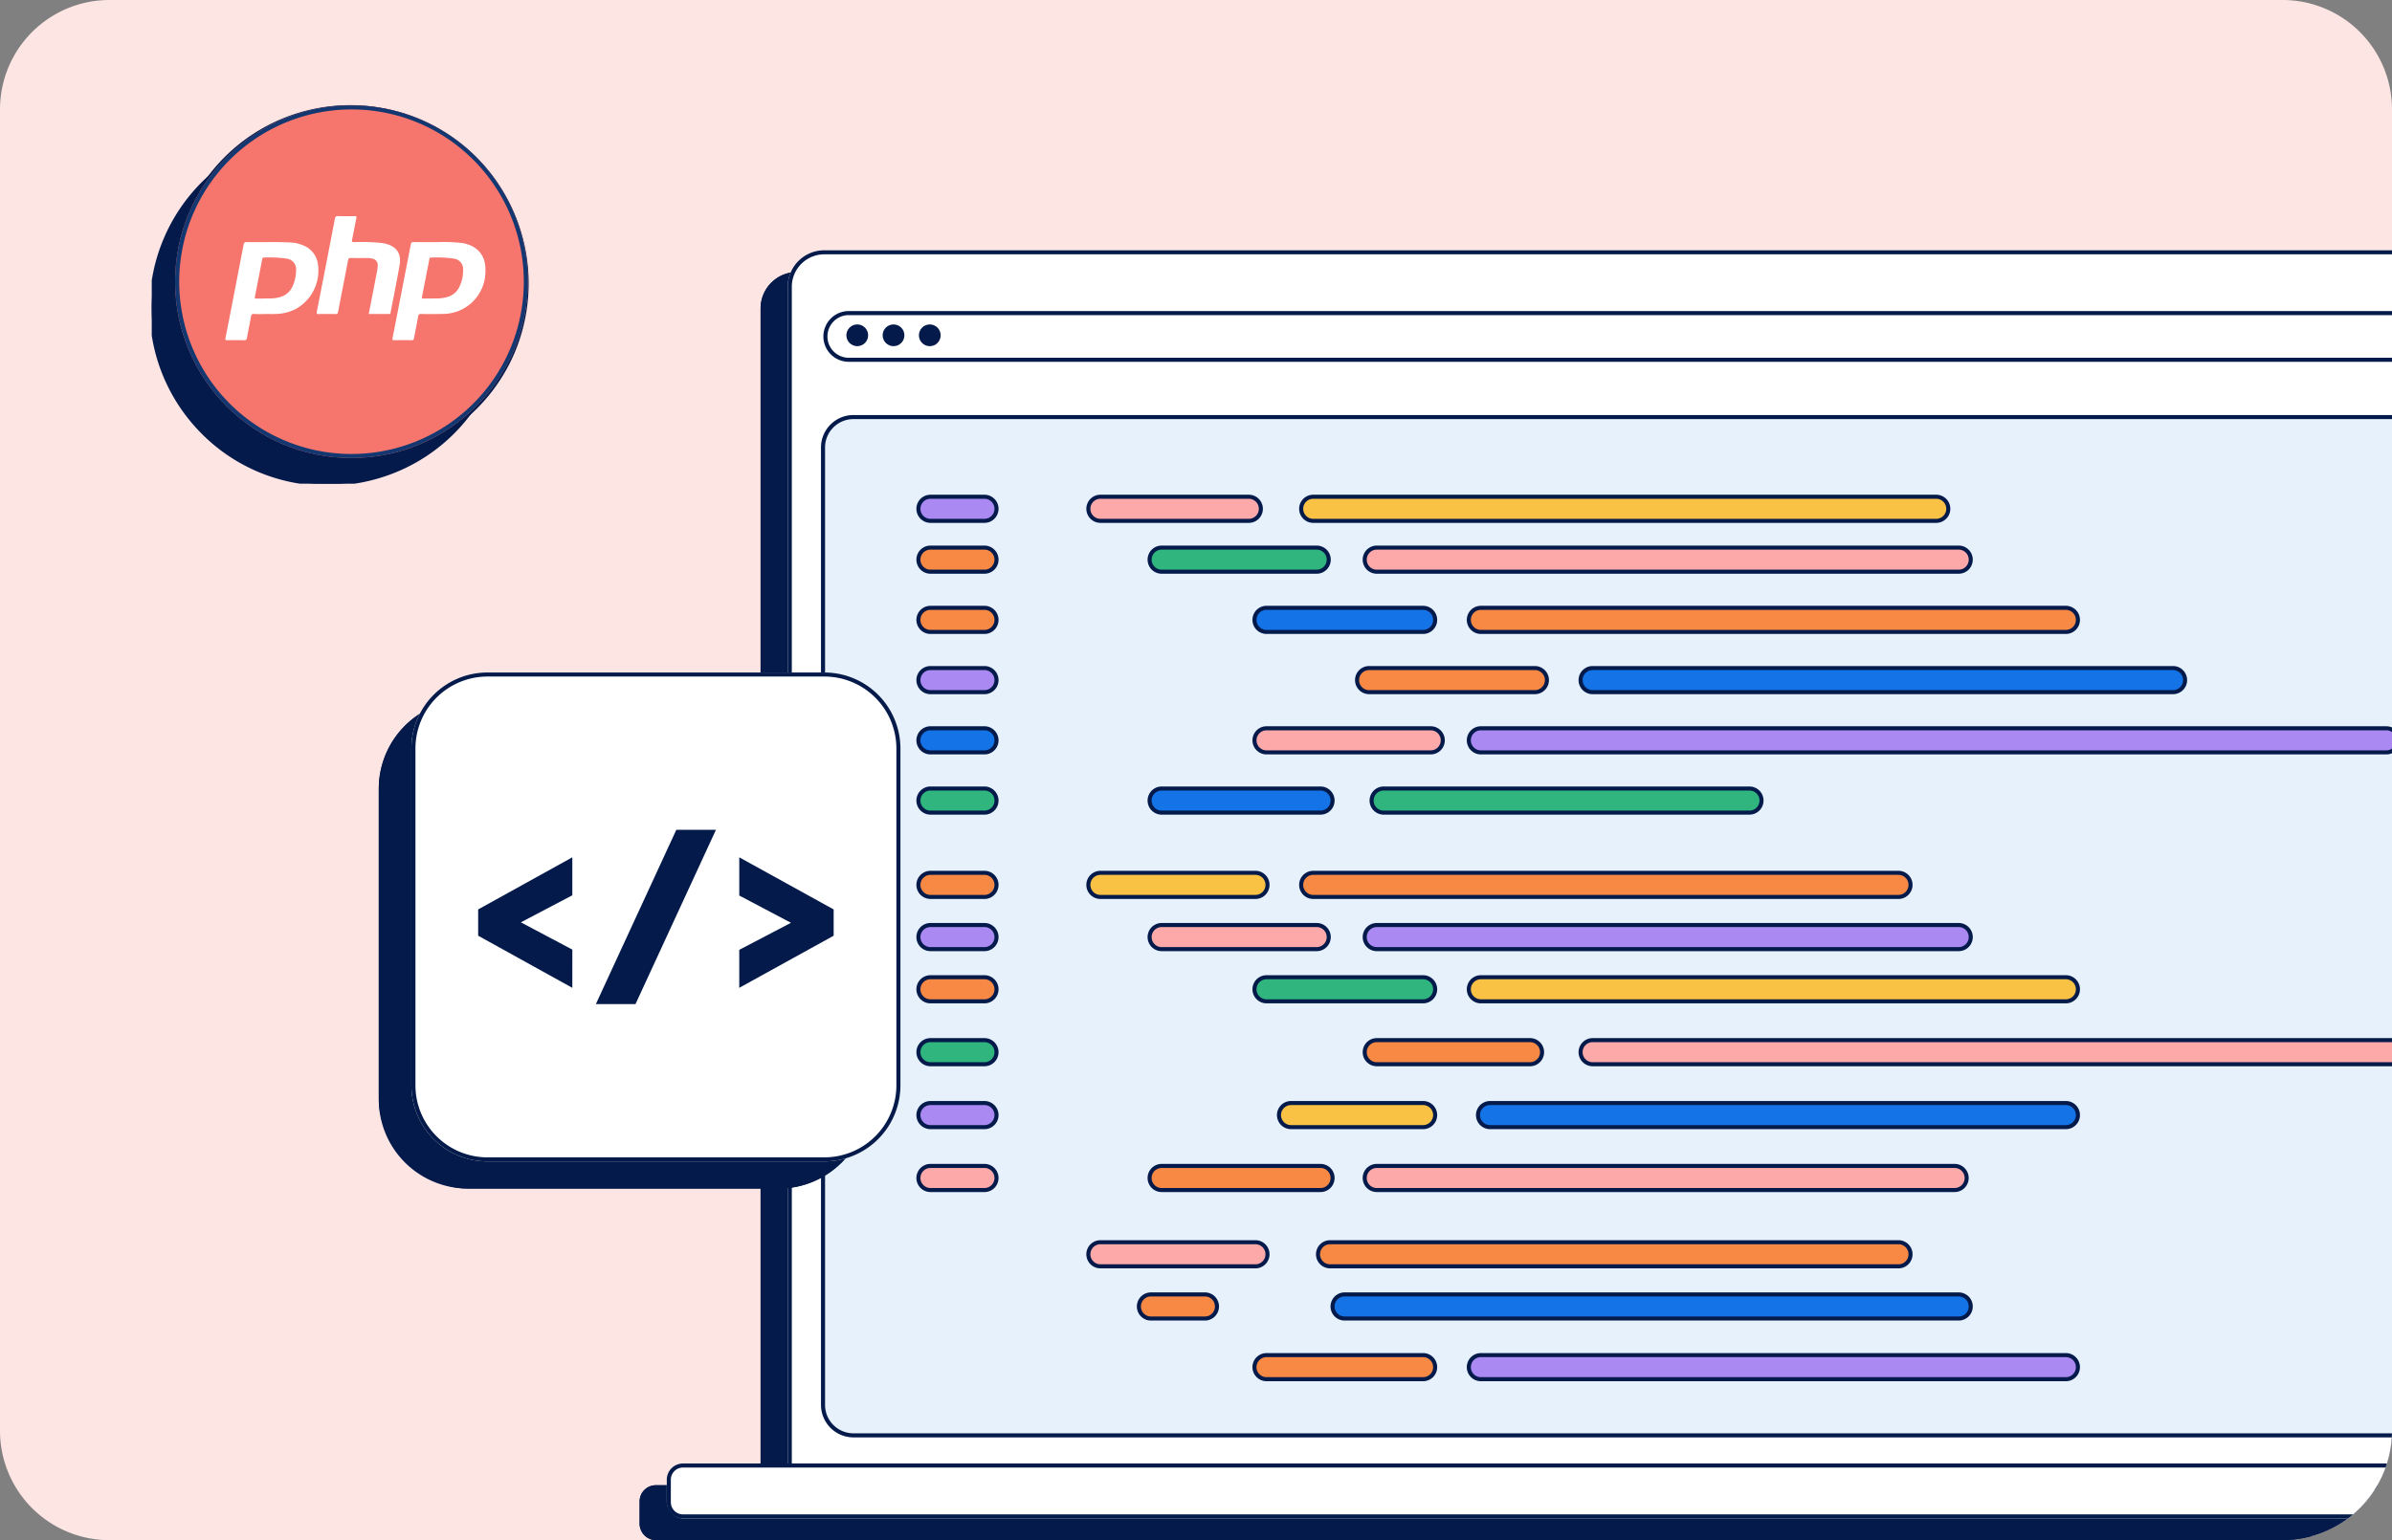 <svg xmlns="http://www.w3.org/2000/svg" xmlns:xlink="http://www.w3.org/1999/xlink" width="590" height="380" viewBox="0 0 590 380"><rect x="0" y="0" width="590" height="380" fill="#808080" stroke="none"/><defs><clipPath id="a"><rect width="86.838" height="86.736" fill="#031a4a" stroke="#031a4a" stroke-width="1"/></clipPath><clipPath id="b"><path d="M27,0H563a27,27,0,0,1,27,27V353a27,27,0,0,1-27,27H27A27,27,0,0,1,0,353V27A27,27,0,0,1,27,0Z" transform="translate(693 32.001)" fill="#fde5e3"/></clipPath></defs><g transform="translate(-693 -32.001)"><path d="M27,0H563a27,27,0,0,1,27,27V353a27,27,0,0,1-27,27H27A27,27,0,0,1,0,353V27A27,27,0,0,1,27,0Z" transform="translate(693 32.001)" fill="#fde5e3"/><g transform="translate(730.429 58.437)"><g transform="translate(0 6.169)"><g clip-path="url(#a)"><path d="M86.837,43.43A43.419,43.419,0,1,1,44.266.008,43.255,43.255,0,0,1,86.837,43.43m-68.176-.619a6.331,6.331,0,0,0,1.747,4.92C24.526,51.861,28.634,56,32.8,60.087a6.126,6.126,0,0,0,8.891-.008c1-.952,1.952-1.945,2.926-2.919Q55.385,46.4,66.153,35.641a6.271,6.271,0,0,0,1.129-7.92,6.166,6.166,0,0,0-9.834-.908Q47.771,36.425,38.159,46.1c-.706.712-1.087.805-1.828.032-2.351-2.452-4.746-4.867-7.212-7.2a5.88,5.88,0,0,0-6.765-1.192,5.677,5.677,0,0,0-3.692,5.072" transform="translate(0 0)" fill="#031a4a"/><path d="M43.2,87.237h-.275A43.438,43.438,0,0,1,12,74.081,43.881,43.881,0,0,1,43.422-.5c.287,0,.566,0,.853.008A43.989,43.989,0,0,1,83.9,60.536,43.657,43.657,0,0,1,60.473,83.813,44.625,44.625,0,0,1,43.2,87.237ZM43.422.5a42.893,42.893,0,0,0-30.7,72.882A42.438,42.438,0,0,0,42.934,86.236H43.2A43.63,43.63,0,0,0,60.088,82.89,42.863,42.863,0,0,0,44.256.508C43.975.5,43.7.5,43.422.5ZM37.206,62.494h0a6.732,6.732,0,0,1-4.76-2.05C28.935,57,25.4,53.454,21.991,50.028l-1.937-1.943a6.837,6.837,0,0,1-1.892-5.277v-.015a6.16,6.16,0,0,1,3.995-5.513,7.172,7.172,0,0,1,2.825-.616,6.4,6.4,0,0,1,4.481,1.905c2.247,2.129,4.612,4.491,7.229,7.22.336.35.483.388.531.388.105,0,.3-.143.581-.426C43.875,39.633,50.185,33.322,57.1,26.458a7.149,7.149,0,0,1,5.026-2.172A6.542,6.542,0,0,1,67.7,27.453a6.409,6.409,0,0,1,.952,4.376,7.35,7.35,0,0,1-2.15,4.166c-5.115,5.121-10.323,10.321-15.36,15.349l-6.18,6.171c-.312.312-.628.631-.933.94-.649.657-1.32,1.336-2,1.986A7.032,7.032,0,0,1,37.206,62.494ZM19.162,42.822a5.839,5.839,0,0,0,1.6,4.556L22.7,49.322c3.412,3.425,6.94,6.966,10.448,10.408a5.753,5.753,0,0,0,4.059,1.764h0a5.958,5.958,0,0,0,4.135-1.777c.671-.641,1.337-1.315,1.981-1.966.306-.31.623-.631.938-.945l6.18-6.171C55.477,45.608,60.685,40.409,65.8,35.288a6.359,6.359,0,0,0,1.867-3.6,5.421,5.421,0,0,0-.806-3.7,5.56,5.56,0,0,0-4.738-2.7A6.157,6.157,0,0,0,57.8,27.168C50.892,34.03,44.583,40.339,38.514,46.454a1.881,1.881,0,0,1-1.291.722,1.823,1.823,0,0,1-1.253-.7c-2.606-2.718-4.96-5.068-7.2-7.187a5.428,5.428,0,0,0-3.793-1.631,6.181,6.181,0,0,0-2.431.536A5.2,5.2,0,0,0,19.162,42.822Z" transform="translate(0 0)" fill="#031a4a"/></g></g><g transform="translate(5.627)"><path d="M86.837,43.43A43.419,43.419,0,1,1,44.266.008,43.255,43.255,0,0,1,86.837,43.43m-68.176-.619a6.331,6.331,0,0,0,1.747,4.92C24.526,51.861,28.634,56,32.8,60.087a6.126,6.126,0,0,0,8.891-.008c1-.952,1.952-1.945,2.926-2.919Q55.385,46.4,66.153,35.641a6.271,6.271,0,0,0,1.129-7.92,6.166,6.166,0,0,0-9.834-.908Q47.771,36.425,38.159,46.1c-.706.712-1.087.805-1.828.032-2.351-2.452-4.746-4.867-7.212-7.2a5.88,5.88,0,0,0-6.765-1.192,5.677,5.677,0,0,0-3.692,5.072" transform="translate(0 0)" fill="#f37f73"/><path d="M43.2,87.237h-.275A43.438,43.438,0,0,1,12,74.081,43.881,43.881,0,0,1,43.422-.5c.287,0,.566,0,.853.008A43.989,43.989,0,0,1,83.9,60.536,43.657,43.657,0,0,1,60.473,83.813,44.625,44.625,0,0,1,43.2,87.237ZM43.422.5a42.893,42.893,0,0,0-30.7,72.882A42.438,42.438,0,0,0,42.934,86.236H43.2A43.63,43.63,0,0,0,60.088,82.89,42.863,42.863,0,0,0,44.256.508C43.975.5,43.7.5,43.422.5ZM37.206,62.494h0a6.732,6.732,0,0,1-4.76-2.05C28.935,57,25.4,53.454,21.991,50.028l-1.937-1.943a6.837,6.837,0,0,1-1.892-5.277v-.015a6.16,6.16,0,0,1,3.995-5.513,7.172,7.172,0,0,1,2.825-.616,6.4,6.4,0,0,1,4.481,1.905c2.247,2.129,4.612,4.491,7.229,7.22.336.35.483.388.531.388.105,0,.3-.143.581-.426C43.875,39.633,50.185,33.322,57.1,26.458a7.149,7.149,0,0,1,5.026-2.172A6.542,6.542,0,0,1,67.7,27.453a6.409,6.409,0,0,1,.952,4.376,7.35,7.35,0,0,1-2.15,4.166c-5.115,5.121-10.323,10.321-15.36,15.349l-6.18,6.171c-.312.312-.628.631-.933.94-.649.657-1.32,1.336-2,1.986A7.032,7.032,0,0,1,37.206,62.494ZM19.162,42.822a5.839,5.839,0,0,0,1.6,4.556L22.7,49.322c3.412,3.425,6.94,6.966,10.448,10.408a5.753,5.753,0,0,0,4.059,1.764h0a5.958,5.958,0,0,0,4.135-1.777c.671-.641,1.337-1.315,1.981-1.966.306-.31.623-.631.938-.945l6.18-6.171C55.477,45.608,60.685,40.409,65.8,35.288a6.359,6.359,0,0,0,1.867-3.6,5.421,5.421,0,0,0-.806-3.7,5.56,5.56,0,0,0-4.738-2.7A6.157,6.157,0,0,0,57.8,27.168C50.892,34.03,44.583,40.339,38.514,46.454a1.881,1.881,0,0,1-1.291.722,1.823,1.823,0,0,1-1.253-.7c-2.606-2.718-4.96-5.068-7.2-7.187a5.428,5.428,0,0,0-3.793-1.631,6.181,6.181,0,0,0-2.431.536A5.2,5.2,0,0,0,19.162,42.822Z" transform="translate(0 0)" fill="#031a4a"/><circle cx="43.5" cy="43.5" r="43.5" transform="translate(0.135 -0.437)" fill="#f6756c"/><path d="M43.5,1A42.511,42.511,0,0,0,26.957,82.661,42.511,42.511,0,0,0,60.043,4.339,42.233,42.233,0,0,0,43.5,1m0-1A43.5,43.5,0,1,1,0,43.5,43.5,43.5,0,0,1,43.5,0Z" transform="translate(0.135 -0.437)" fill="#133771"/></g></g><g transform="translate(367.305 -950.191)"><path d="M403.482,452.873c-.885,0-1.775.057-2.653-.02-.615-.054-.724.237-.812.716-.32,1.734-.679,3.461-.994,5.2-.075.418-.211.581-.668.57-1.415-.034-2.831-.022-4.247-.006-.381,0-.474-.064-.392-.48q2.26-11.52,4.472-23.048c.1-.531.288-.7.848-.688,3.626.075,7.255-.09,10.88.107a8.576,8.576,0,0,1,2.826.648,5.8,5.8,0,0,1,3.834,5.05,10.841,10.841,0,0,1-5.591,10.746,11.324,11.324,0,0,1-5.048,1.187c-.817.037-1.637.006-2.455.006Zm-.11-3.819v-.04c.663,0,1.329.045,1.988-.008,2.083-.167,3.89-.833,4.864-2.878a9.416,9.416,0,0,0,.907-3.9,2.671,2.671,0,0,0-2.4-3.039,29.523,29.523,0,0,0-5.551-.245c-.253-.008-.331.1-.377.343q-.9,4.673-1.825,9.342c-.06.3-.015.444.341.432.684-.023,1.37-.007,2.056-.007" transform="translate(-12.417 606.8)" fill="#fff"/><path d="M574.661,435.14a43.672,43.672,0,0,1,6.08.216c3.794.63,5.912,3.1,5.767,6.925a10.508,10.508,0,0,1-10.724,10.58c-1.725.052-3.452.035-5.177.015-.435-.005-.606.113-.685.556-.323,1.8-.7,3.592-1.031,5.393-.068.372-.169.527-.575.521q-2.157-.036-4.315,0c-.4.006-.484-.114-.41-.5q2.267-11.59,4.51-23.184c.084-.433.274-.543.7-.536,1.836.027,3.673.012,5.856.012m-1.367,13.926v-.039c.641,0,1.285.044,1.921-.008,2.05-.167,3.853-.788,4.841-2.8a8.978,8.978,0,0,0,.938-4.15,2.607,2.607,0,0,0-2.363-2.864,30.047,30.047,0,0,0-5.615-.25c-.3-.009-.291.182-.33.38q-.906,4.637-1.823,9.271c-.081.409.081.479.442.467.662-.023,1.326-.007,1.989-.007" transform="translate(-141.074 606.787)" fill="#fff"/><path d="M499.2,432.819c.687-3.546,1.366-7.028,2.034-10.513a7.635,7.635,0,0,0,.169-1.376,1.588,1.588,0,0,0-1.474-1.8,5.937,5.937,0,0,0-1.317-.131c-1.283,0-2.566.019-3.849-.012-.446-.01-.577.128-.661.568-.807,4.245-1.653,8.482-2.466,12.726-.076.4-.179.557-.617.547-1.415-.031-2.831-.02-4.247-.006-.359,0-.489-.029-.4-.465q2.262-11.519,4.476-23.047c.093-.485.243-.681.789-.66,1.347.052,2.7.039,4.047.005.476-.012.535.14.45.553-.345,1.685-.661,3.375-1,5.062-.16.8-.168.792.677.8a49,49,0,0,1,6.624.217,8.362,8.362,0,0,1,1.79.458c2.059.8,3.023,2.489,2.6,4.916-.683,3.931-1.477,7.842-2.23,11.761-.035.182-.044.4-.339.395-1.676-.008-3.353,0-5.059,0" transform="translate(-82.55 626.854)" fill="#fff"/></g><g clip-path="url(#b)"><g transform="translate(-0.035 22.473)"><g transform="translate(850.799 71.28)"><g transform="translate(0 0)"><g transform="translate(0 0)"><g transform="translate(0 0)"><path d="M9,0H446.059a9,9,0,0,1,9,9V300.579a0,0,0,0,1,0,0H0a0,0,0,0,1,0,0V9A9,9,0,0,1,9,0Z" transform="translate(29.84 5.361)" fill="#031a4a"/><path d="M9,1A8.009,8.009,0,0,0,1,9V299.579H454.059V9a8.009,8.009,0,0,0-8-8H9M9,0H446.059a9,9,0,0,1,9,9V300.579H0V9A9,9,0,0,1,9,0Z" transform="translate(29.84 5.361)" fill="#031a4a"/><rect width="511.172" height="13.556" rx="4" transform="translate(0 304.692)" fill="#031a4a"/><path d="M4,1A3,3,0,0,0,1,4V9.556a3,3,0,0,0,3,3H507.172a3,3,0,0,0,3-3V4a3,3,0,0,0-3-3H4M4,0H507.172a4,4,0,0,1,4,4V9.556a4,4,0,0,1-4,4H4a4,4,0,0,1-4-4V4A4,4,0,0,1,4,0Z" transform="translate(0 304.692)" fill="#031a4a"/><path d="M9,0H446.059a9,9,0,0,1,9,9V300.579a0,0,0,0,1,0,0H0a0,0,0,0,1,0,0V9A9,9,0,0,1,9,0Z" transform="translate(36.542 0)" fill="#fff"/><path d="M9,1A8.009,8.009,0,0,0,1,9V299.579H454.059V9a8.009,8.009,0,0,0-8-8H9M9,0H446.059a9,9,0,0,1,9,9V300.579H0V9A9,9,0,0,1,9,0Z" transform="translate(36.542 0)" fill="#031a4a"/><rect width="511.172" height="13.556" rx="4" transform="translate(6.702 299.33)" fill="#fff"/><path d="M4,1A3,3,0,0,0,1,4V9.556a3,3,0,0,0,3,3H507.172a3,3,0,0,0,3-3V4a3,3,0,0,0-3-3H4M4,0H507.172a4,4,0,0,1,4,4V9.556a4,4,0,0,1-4,4H4a4,4,0,0,1-4-4V4A4,4,0,0,1,4,0Z" transform="translate(6.702 299.33)" fill="#031a4a"/><rect width="433.548" height="12.522" rx="6.261" transform="translate(45.33 14.994)" fill="#fff"/><path d="M6.261,1a5.261,5.261,0,0,0,0,10.522H427.287a5.261,5.261,0,1,0,0-10.522H6.261m0-1H427.287a6.261,6.261,0,1,1,0,12.522H6.261A6.261,6.261,0,0,1,6.261,0Z" transform="translate(45.33 14.994)" fill="#031a4a"/><circle cx="2.683" cy="2.683" r="2.683" transform="translate(51.001 18.292)" fill="#031a4a"/><circle cx="2.683" cy="2.683" r="2.683" transform="translate(59.946 18.292)" fill="#031a4a"/><circle cx="2.683" cy="2.683" r="2.683" transform="translate(68.89 18.292)" fill="#031a4a"/></g></g></g><g transform="translate(44.741 40.652)"><rect width="435.596" height="252.234" rx="8" transform="translate(0 0)" fill="#e7f1fc"/><path d="M8,1A7.008,7.008,0,0,0,1,8V244.234a7.008,7.008,0,0,0,7,7H427.6a7.008,7.008,0,0,0,7-7V8a7.008,7.008,0,0,0-7-7H8M8,0H427.6a8,8,0,0,1,8,8V244.234a8,8,0,0,1-8,8H8a8,8,0,0,1-8-8V8A8,8,0,0,1,8,0Z" transform="translate(0 0)" fill="#031a4a"/><g transform="translate(24.03 20.158)"><rect width="19.259" height="5.944" rx="2.972" transform="translate(0 0)" fill="#ab89f2"/><path d="M2.972-.5H16.287a3.472,3.472,0,0,1,0,6.944H2.972a3.472,3.472,0,0,1,0-6.944ZM16.287,5.444a2.472,2.472,0,0,0,0-4.944H2.972a2.472,2.472,0,0,0,0,4.944Z" transform="translate(0 0)" fill="#031a4a"/><rect width="19.259" height="5.944" rx="2.972" transform="translate(0 12.548)" fill="#f88945"/><path d="M2.972-.5H16.287a3.472,3.472,0,0,1,0,6.944H2.972a3.472,3.472,0,0,1,0-6.944ZM16.287,5.444a2.472,2.472,0,0,0,0-4.944H2.972a2.472,2.472,0,0,0,0,4.944Z" transform="translate(0 12.548)" fill="#031a4a"/><rect width="19.259" height="5.944" rx="2.972" transform="translate(0 27.407)" fill="#f88945"/><path d="M2.972-.5H16.287a3.472,3.472,0,0,1,0,6.944H2.972a3.472,3.472,0,0,1,0-6.944ZM16.287,5.444a2.472,2.472,0,0,0,0-4.944H2.972a2.472,2.472,0,0,0,0,4.944Z" transform="translate(0 27.407)" fill="#031a4a"/><rect width="19.259" height="5.944" rx="2.972" transform="translate(0 42.267)" fill="#ab89f2"/><path d="M2.972-.5H16.287a3.472,3.472,0,0,1,0,6.944H2.972a3.472,3.472,0,0,1,0-6.944ZM16.287,5.444a2.472,2.472,0,0,0,0-4.944H2.972a2.472,2.472,0,0,0,0,4.944Z" transform="translate(0 42.267)" fill="#031a4a"/><rect width="19.259" height="5.944" rx="2.972" transform="translate(0 57.127)" fill="#1473e6"/><path d="M2.972-.5H16.287a3.472,3.472,0,0,1,0,6.944H2.972a3.472,3.472,0,0,1,0-6.944ZM16.287,5.444a2.472,2.472,0,0,0,0-4.944H2.972a2.472,2.472,0,0,0,0,4.944Z" transform="translate(0 57.127)" fill="#031a4a"/><rect width="19.259" height="5.944" rx="2.972" transform="translate(0 71.987)" fill="#2fb57d"/><path d="M2.972-.5H16.287a3.472,3.472,0,0,1,0,6.944H2.972a3.472,3.472,0,0,1,0-6.944ZM16.287,5.444a2.472,2.472,0,0,0,0-4.944H2.972a2.472,2.472,0,0,0,0,4.944Z" transform="translate(0 71.987)" fill="#031a4a"/><rect width="19.259" height="5.944" rx="2.972" transform="translate(0 92.79)" fill="#f88945"/><path d="M2.972-.5H16.287a3.472,3.472,0,0,1,0,6.944H2.972a3.472,3.472,0,0,1,0-6.944ZM16.287,5.444a2.472,2.472,0,0,0,0-4.944H2.972a2.472,2.472,0,0,0,0,4.944Z" transform="translate(0 92.79)" fill="#031a4a"/><rect width="19.259" height="5.944" rx="2.972" transform="translate(0 105.669)" fill="#ab89f2"/><path d="M2.972-.5H16.287a3.472,3.472,0,0,1,0,6.944H2.972a3.472,3.472,0,0,1,0-6.944ZM16.287,5.444a2.472,2.472,0,0,0,0-4.944H2.972a2.472,2.472,0,0,0,0,4.944Z" transform="translate(0 105.669)" fill="#031a4a"/><rect width="19.259" height="5.944" rx="2.972" transform="translate(0 118.547)" fill="#f88945"/><path d="M2.972-.5H16.287a3.472,3.472,0,0,1,0,6.944H2.972a3.472,3.472,0,0,1,0-6.944ZM16.287,5.444a2.472,2.472,0,0,0,0-4.944H2.972a2.472,2.472,0,0,0,0,4.944Z" transform="translate(0 118.547)" fill="#031a4a"/><rect width="19.259" height="5.944" rx="2.972" transform="translate(0 134.067)" fill="#2fb57d"/><path d="M2.972-.5H16.287a3.472,3.472,0,0,1,0,6.944H2.972a3.472,3.472,0,0,1,0-6.944ZM16.287,5.444a2.472,2.472,0,0,0,0-4.944H2.972a2.472,2.472,0,0,0,0,4.944Z" transform="translate(0 134.067)" fill="#031a4a"/><rect width="19.259" height="5.944" rx="2.972" transform="translate(0 149.587)" fill="#ab89f2"/><path d="M2.972-.5H16.287a3.472,3.472,0,0,1,0,6.944H2.972a3.472,3.472,0,0,1,0-6.944ZM16.287,5.444a2.472,2.472,0,0,0,0-4.944H2.972a2.472,2.472,0,0,0,0,4.944Z" transform="translate(0 149.587)" fill="#031a4a"/><rect width="19.259" height="5.944" rx="2.972" transform="translate(0 165.107)" fill="#fda9a9"/><path d="M2.972-.5H16.287a3.472,3.472,0,0,1,0,6.944H2.972a3.472,3.472,0,0,1,0-6.944ZM16.287,5.444a2.472,2.472,0,0,0,0-4.944H2.972a2.472,2.472,0,0,0,0,4.944Z" transform="translate(0 165.107)" fill="#031a4a"/><rect width="45.127" height="5.944" rx="2.972" transform="translate(57.023 165.107)" fill="#f88945"/><path d="M2.972-.5H42.155a3.472,3.472,0,0,1,0,6.944H2.972a3.472,3.472,0,0,1,0-6.944ZM42.155,5.444a2.472,2.472,0,0,0,0-4.944H2.972a2.472,2.472,0,0,0,0,4.944Z" transform="translate(57.023 165.107)" fill="#031a4a"/><rect width="38.519" height="5.944" rx="2.972" transform="translate(88.933 149.587)" fill="#fac245"/><path d="M2.972-.5H35.547a3.472,3.472,0,0,1,0,6.944H2.972a3.472,3.472,0,0,1,0-6.944ZM35.547,5.444a2.472,2.472,0,0,0,0-4.944H2.972a2.472,2.472,0,0,0,0,4.944Z" transform="translate(88.933 149.587)" fill="#031a4a"/><rect width="44.561" height="5.944" rx="2.972" transform="translate(82.891 118.547)" fill="#2fb57d"/><path d="M2.972-.5H41.589a3.472,3.472,0,0,1,0,6.944H2.972a3.472,3.472,0,0,1,0-6.944ZM41.589,5.444a2.472,2.472,0,0,0,0-4.944H2.972a2.472,2.472,0,0,0,0,4.944Z" transform="translate(82.891 118.547)" fill="#031a4a"/><rect width="44.183" height="5.944" rx="2.972" transform="translate(57.023 105.669)" fill="#fda9a9"/><path d="M2.972-.5H41.211a3.472,3.472,0,0,1,0,6.944H2.972a3.472,3.472,0,0,1,0-6.944ZM41.211,5.444a2.472,2.472,0,0,0,0-4.944H2.972a2.472,2.472,0,0,0,0,4.944Z" transform="translate(57.023 105.669)" fill="#031a4a"/><rect width="44.183" height="5.944" rx="2.972" transform="translate(41.918 92.79)" fill="#fac245"/><path d="M2.972-.5H41.211a3.472,3.472,0,0,1,0,6.944H2.972a3.472,3.472,0,0,1,0-6.944ZM41.211,5.444a2.472,2.472,0,0,0,0-4.944H2.972a2.472,2.472,0,0,0,0,4.944Z" transform="translate(41.918 92.79)" fill="#031a4a"/><rect width="45.127" height="5.944" rx="2.972" transform="translate(57.023 71.987)" fill="#1473e6"/><path d="M2.972-.5H42.155a3.472,3.472,0,0,1,0,6.944H2.972a3.472,3.472,0,0,1,0-6.944ZM42.155,5.444a2.472,2.472,0,0,0,0-4.944H2.972a2.472,2.472,0,0,0,0,4.944Z" transform="translate(57.023 71.987)" fill="#031a4a"/><rect width="96.171" height="5.944" rx="2.972" transform="translate(111.78 71.987)" fill="#2fb57d"/><path d="M2.972-.5H93.2a3.472,3.472,0,0,1,0,6.944H2.972a3.472,3.472,0,0,1,0-6.944ZM93.2,5.444A2.472,2.472,0,0,0,93.2.5H2.972a2.472,2.472,0,0,0,0,4.944Z" transform="translate(111.78 71.987)" fill="#031a4a"/><rect width="150.298" height="5.944" rx="2.972" transform="translate(94.408 92.79)" fill="#f88945"/><path d="M2.972-.5H147.326a3.472,3.472,0,1,1,0,6.944H2.972a3.472,3.472,0,1,1,0-6.944ZM147.326,5.444a2.472,2.472,0,1,0,0-4.944H2.972a2.472,2.472,0,1,0,0,4.944Z" transform="translate(94.408 92.79)" fill="#031a4a"/><rect width="149.48" height="5.944" rx="2.972" transform="translate(110.081 105.669)" fill="#ab89f2"/><path d="M2.972-.5H146.508a3.472,3.472,0,0,1,0,6.944H2.972a3.472,3.472,0,1,1,0-6.944ZM146.508,5.444a2.472,2.472,0,0,0,0-4.944H2.972a2.472,2.472,0,1,0,0,4.944Z" transform="translate(110.081 105.669)" fill="#031a4a"/><rect width="150.235" height="5.944" rx="2.972" transform="translate(135.76 118.547)" fill="#fac245"/><path d="M2.972-.5H147.263a3.472,3.472,0,1,1,0,6.944H2.972a3.472,3.472,0,1,1,0-6.944ZM147.263,5.444a2.472,2.472,0,1,0,0-4.944H2.972a2.472,2.472,0,1,0,0,4.944Z" transform="translate(135.76 118.547)" fill="#031a4a"/><rect width="147.97" height="5.944" rx="2.972" transform="translate(138.025 149.587)" fill="#1473e6"/><path d="M2.972-.5H145a3.472,3.472,0,1,1,0,6.944H2.972a3.472,3.472,0,1,1,0-6.944ZM145,5.444A2.472,2.472,0,1,0,145,.5H2.972a2.472,2.472,0,1,0,0,4.944Z" transform="translate(138.025 149.587)" fill="#031a4a"/><rect width="148.473" height="5.944" rx="2.972" transform="translate(110.081 165.107)" fill="#fda9a9"/><path d="M2.972-.5H145.5a3.472,3.472,0,1,1,0,6.944H2.972a3.472,3.472,0,1,1,0-6.944ZM145.5,5.444A2.472,2.472,0,1,0,145.5.5H2.972a2.472,2.472,0,1,0,0,4.944Z" transform="translate(110.081 165.107)" fill="#031a4a"/><rect width="146.144" height="5.944" rx="2.972" transform="translate(98.563 183.93)" fill="#f88945"/><path d="M2.972-.5h140.2a3.472,3.472,0,0,1,0,6.944H2.972a3.472,3.472,0,1,1,0-6.944Zm140.2,5.944a2.472,2.472,0,0,0,0-4.944H2.972a2.472,2.472,0,1,0,0,4.944Z" transform="translate(98.563 183.93)" fill="#031a4a"/><rect width="157.41" height="5.944" rx="2.972" transform="translate(102.15 196.808)" fill="#1473e6"/><path d="M2.972-.5H154.438a3.472,3.472,0,1,1,0,6.944H2.972a3.472,3.472,0,0,1,0-6.944ZM154.438,5.444a2.472,2.472,0,1,0,0-4.944H2.972a2.472,2.472,0,0,0,0,4.944Z" transform="translate(102.15 196.808)" fill="#031a4a"/><rect width="150.235" height="5.944" rx="2.972" transform="translate(135.76 211.777)" fill="#ab89f2"/><path d="M2.972-.5H147.263a3.472,3.472,0,1,1,0,6.944H2.972a3.472,3.472,0,1,1,0-6.944ZM147.263,5.444a2.472,2.472,0,1,0,0-4.944H2.972a2.472,2.472,0,1,0,0,4.944Z" transform="translate(135.76 211.777)" fill="#031a4a"/><rect width="44.561" height="5.944" rx="2.972" transform="translate(82.891 211.777)" fill="#f88945"/><path d="M2.972-.5H41.589a3.472,3.472,0,0,1,0,6.944H2.972a3.472,3.472,0,0,1,0-6.944ZM41.589,5.444a2.472,2.472,0,0,0,0-4.944H2.972a2.472,2.472,0,0,0,0,4.944Z" transform="translate(82.891 211.777)" fill="#031a4a"/><rect width="43.743" height="5.944" rx="2.972" transform="translate(110.081 134.067)" fill="#f88945"/><path d="M2.972-.5h37.8a3.472,3.472,0,0,1,0,6.944H2.972a3.472,3.472,0,0,1,0-6.944Zm37.8,5.944a2.472,2.472,0,0,0,0-4.944H2.972a2.472,2.472,0,0,0,0,4.944Z" transform="translate(110.081 134.067)" fill="#031a4a"/><rect width="227.147" height="5.944" rx="2.972" transform="translate(163.327 134.067)" fill="#fda9a9"/><path d="M2.972-.5h221.2a3.472,3.472,0,1,1,0,6.944H2.972a3.472,3.472,0,0,1,0-6.944Zm221.2,5.944a2.472,2.472,0,1,0,0-4.944H2.972a2.472,2.472,0,0,0,0,4.944Z" transform="translate(163.327 134.067)" fill="#031a4a"/><rect width="46.449" height="5.944" rx="2.972" transform="translate(82.891 57.127)" fill="#fda9a9"/><path d="M2.972-.5h40.5a3.472,3.472,0,0,1,0,6.944H2.972a3.472,3.472,0,0,1,0-6.944Zm40.5,5.944a2.472,2.472,0,0,0,0-4.944H2.972a2.472,2.472,0,0,0,0,4.944Z" transform="translate(82.891 57.127)" fill="#031a4a"/><rect width="229.287" height="5.944" rx="2.972" transform="translate(135.76 57.127)" fill="#ab89f2"/><path d="M2.972-.5H226.315a3.472,3.472,0,0,1,0,6.944H2.972a3.472,3.472,0,0,1,0-6.944ZM226.315,5.444a2.472,2.472,0,0,0,0-4.944H2.972a2.472,2.472,0,0,0,0,4.944Z" transform="translate(135.76 57.127)" fill="#031a4a"/><rect width="46.827" height="5.944" rx="2.972" transform="translate(108.193 42.267)" fill="#f88945"/><path d="M2.972-.5H43.855a3.472,3.472,0,0,1,0,6.944H2.972a3.472,3.472,0,0,1,0-6.944ZM43.855,5.444a2.472,2.472,0,0,0,0-4.944H2.972a2.472,2.472,0,0,0,0,4.944Z" transform="translate(108.193 42.267)" fill="#031a4a"/><rect width="44.561" height="5.944" rx="2.972" transform="translate(82.891 27.407)" fill="#1473e6"/><path d="M2.972-.5H41.589a3.472,3.472,0,0,1,0,6.944H2.972a3.472,3.472,0,0,1,0-6.944ZM41.589,5.444a2.472,2.472,0,0,0,0-4.944H2.972a2.472,2.472,0,0,0,0,4.944Z" transform="translate(82.891 27.407)" fill="#031a4a"/><rect width="150.235" height="5.944" rx="2.972" transform="translate(135.76 27.407)" fill="#f88945"/><path d="M2.972-.5H147.263a3.472,3.472,0,1,1,0,6.944H2.972a3.472,3.472,0,1,1,0-6.944ZM147.263,5.444a2.472,2.472,0,1,0,0-4.944H2.972a2.472,2.472,0,1,0,0,4.944Z" transform="translate(135.76 27.407)" fill="#031a4a"/><rect width="149.48" height="5.944" rx="2.972" transform="translate(110.081 12.548)" fill="#fda9a9"/><path d="M2.972-.5H146.508a3.472,3.472,0,0,1,0,6.944H2.972a3.472,3.472,0,1,1,0-6.944ZM146.508,5.444a2.472,2.472,0,0,0,0-4.944H2.972a2.472,2.472,0,1,0,0,4.944Z" transform="translate(110.081 12.548)" fill="#031a4a"/><rect width="44.183" height="5.944" rx="2.972" transform="translate(57.023 12.548)" fill="#2fb57d"/><path d="M2.972-.5H41.211a3.472,3.472,0,0,1,0,6.944H2.972a3.472,3.472,0,0,1,0-6.944ZM41.211,5.444a2.472,2.472,0,0,0,0-4.944H2.972a2.472,2.472,0,0,0,0,4.944Z" transform="translate(57.023 12.548)" fill="#031a4a"/><rect width="42.547" height="5.944" rx="2.972" transform="translate(41.918 0)" fill="#fda9a9"/><path d="M2.972-.5h36.6a3.472,3.472,0,0,1,0,6.944H2.972a3.472,3.472,0,0,1,0-6.944Zm36.6,5.944a2.472,2.472,0,0,0,0-4.944H2.972a2.472,2.472,0,0,0,0,4.944Z" transform="translate(41.918 0)" fill="#031a4a"/><rect width="159.613" height="5.944" rx="2.972" transform="translate(94.408 0)" fill="#fac245"/><path d="M2.972-.5H156.641a3.472,3.472,0,1,1,0,6.944H2.972a3.472,3.472,0,0,1,0-6.944ZM156.641,5.444a2.472,2.472,0,1,0,0-4.944H2.972a2.472,2.472,0,0,0,0,4.944Z" transform="translate(94.408 0)" fill="#031a4a"/><rect width="149.102" height="5.944" rx="2.972" transform="translate(163.327 42.267)" fill="#1473e6"/><path d="M2.972-.5H146.13a3.472,3.472,0,1,1,0,6.944H2.972a3.472,3.472,0,0,1,0-6.944ZM146.13,5.444a2.472,2.472,0,1,0,0-4.944H2.972a2.472,2.472,0,0,0,0,4.944Z" transform="translate(163.327 42.267)" fill="#031a4a"/><rect width="44.183" height="5.944" rx="2.972" transform="translate(41.918 183.93)" fill="#fda9a9"/><path d="M2.972-.5H41.211a3.472,3.472,0,0,1,0,6.944H2.972a3.472,3.472,0,0,1,0-6.944ZM41.211,5.444a2.472,2.472,0,0,0,0-4.944H2.972a2.472,2.472,0,0,0,0,4.944Z" transform="translate(41.918 183.93)" fill="#031a4a"/><rect width="19.259" height="5.944" rx="2.972" transform="translate(54.379 196.808)" fill="#f88945"/><path d="M2.972-.5H16.287a3.472,3.472,0,0,1,0,6.944H2.972a3.472,3.472,0,0,1,0-6.944ZM16.287,5.444a2.472,2.472,0,0,0,0-4.944H2.972a2.472,2.472,0,0,0,0,4.944Z" transform="translate(54.379 196.808)" fill="#031a4a"/></g></g></g><rect width="120.628" height="120.628" rx="22" transform="translate(786.464 182.151)" fill="#031a4a"/><path d="M22,1A20.982,20.982,0,0,0,1,22V98.628a20.982,20.982,0,0,0,21,21H98.628a20.982,20.982,0,0,0,21-21V22a20.982,20.982,0,0,0-21-21H22m0-1H98.628a22,22,0,0,1,22,22V98.628a22,22,0,0,1-22,22H22a22,22,0,0,1-22-22V22A22,22,0,0,1,22,0Z" transform="translate(786.464 182.151)" fill="#031a4a"/><path d="M18.764,0h83.1a18.764,18.764,0,0,1,18.764,18.764v83.1a18.764,18.764,0,0,1-18.764,18.764h-83.1A18.764,18.764,0,0,1,0,101.864v-83.1A18.764,18.764,0,0,1,18.764,0Z" transform="translate(794.506 175.449)" fill="#fff"/><path d="M18.764,1A17.764,17.764,0,0,0,1,18.764v83.1a17.764,17.764,0,0,0,17.764,17.764h83.1a17.764,17.764,0,0,0,17.764-17.764v-83.1A17.764,17.764,0,0,0,101.864,1h-83.1m0-1h83.1a18.764,18.764,0,0,1,18.764,18.764v83.1a18.764,18.764,0,0,1-18.764,18.764h-83.1A18.764,18.764,0,0,1,0,101.864v-83.1A18.764,18.764,0,0,1,18.764,0Z" transform="translate(794.506 175.449)" fill="#031a4a"/><path d="M-4.551,11.71V3.433L-17.817-3.6l3.172-1.667,10.094-5.306v-8.221l-22.224,12.3v5.9Zm7.087,4.365H11.21L30.6-25.935H21.925ZM37.629,11.71,59.91-.593v-5.9l-22.281-12.3v8.277l13.323,7.03L37.629,3.489Z" transform="translate(838.252 240.693)" fill="#031a4a"/><path d="M11.53,16.575H1.754l19.851-43.01h9.776Zm-8.213-1H10.89l18.928-41.01H22.245Zm-7.368-3.017L-27.275-.3V-6.784L-4.051-19.64v9.371L-16.746-3.6l12.7,6.727ZM-26.275-.887-5.051,10.862V3.733L-18.889-3.6l13.838-7.274v-7.07L-26.275-6.194Zm63.4,13.445V3.187L49.878-3.486,37.129-10.213v-9.426L60.41-6.784V-.3Zm1-8.765v7.071L59.41-.888V-6.194L38.129-17.944v7.129l13.9,7.333Z" transform="translate(838.252 240.693)" fill="#031a4a"/></g></g></g></svg>